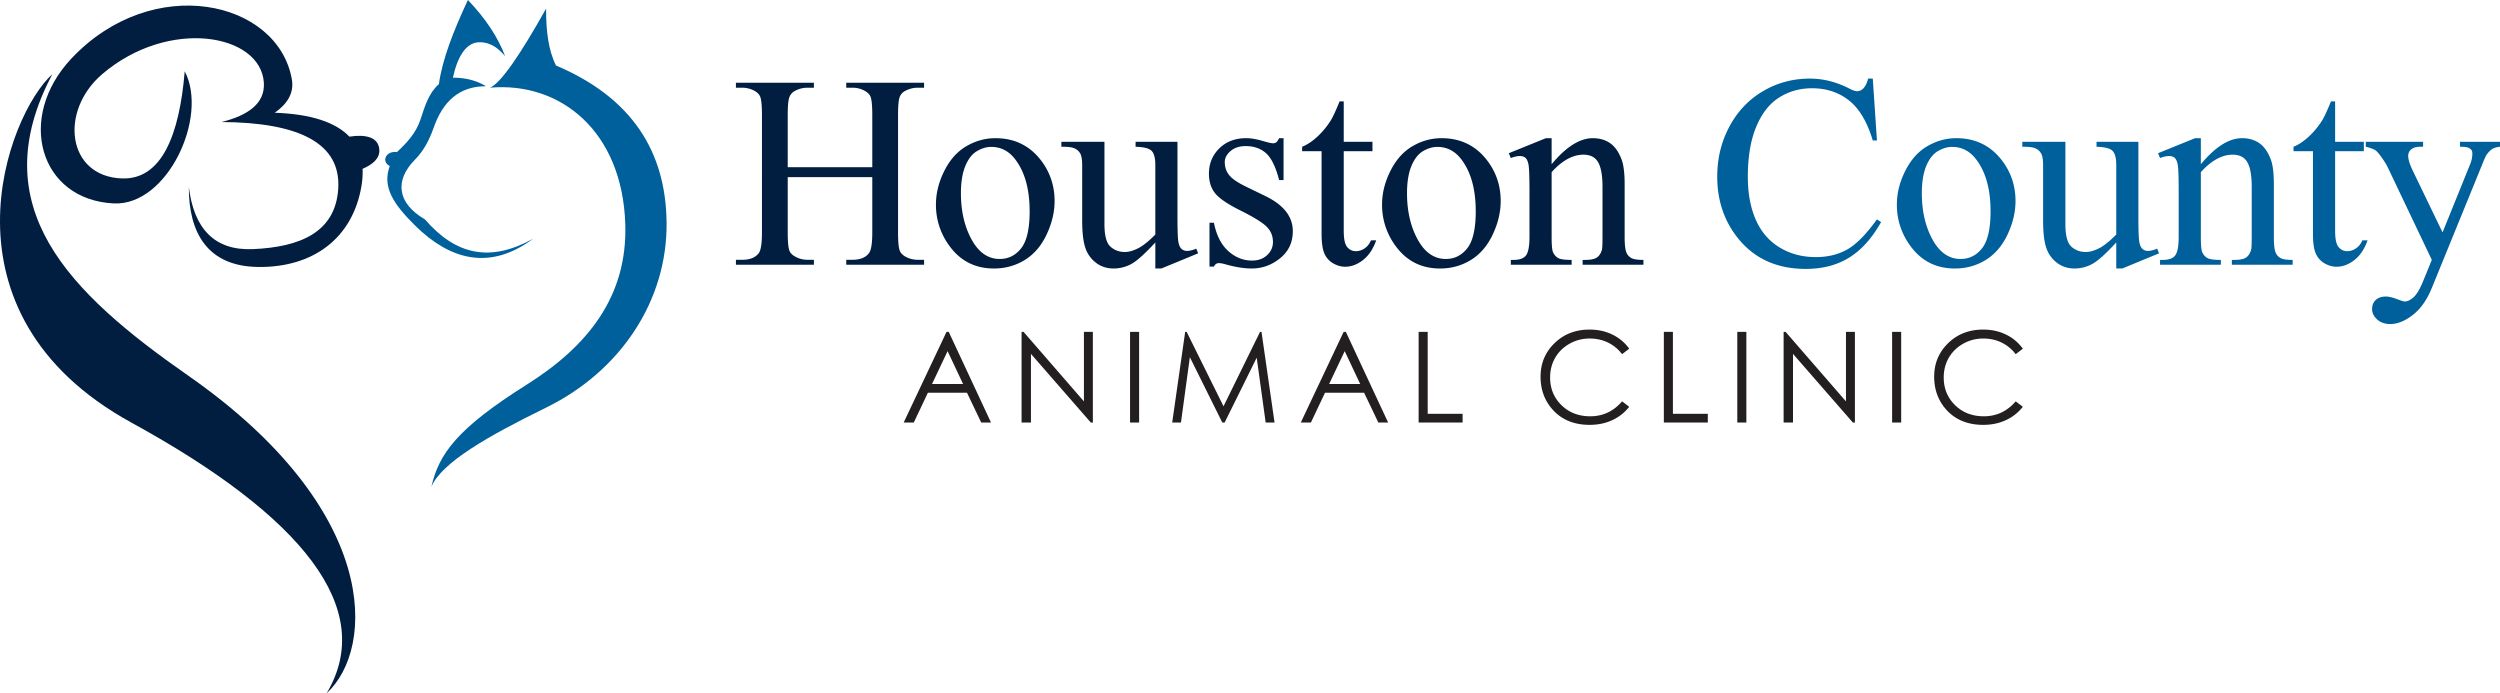 <svg xmlns="http://www.w3.org/2000/svg" id="Layer_2" data-name="Layer 2" viewBox="0 0 336.532 93.327"><defs><style>.cls-1{fill:#231f20}.cls-1,.cls-2,.cls-3{stroke-width:0}.cls-2{fill:#00609c}.cls-3{fill:#011e41}</style></defs><g id="Layer_1-2" data-name="Layer 1"><path d="M7.049 9.985C-2.415 27.827 9.232 39.34 25.331 50.562 51.192 68.595 50.57 87.248 43.967 93.327c6.776-11.353-3.238-23.813-26.265-36.433C-9.219 42.141.97 15.435 7.049 9.985m17.816-.384c-.706 8.533-3.08 14.608-8.45 14.418-7.396-.261-8.471-9.065-2.662-14.034 8.94-7.645 21.36-5.453 21.766 1.153.172 2.812-2.157 4.398-5.696 5.287 10.49.056 16.132 2.884 15.704 9.036-.401 5.812-5.121 7.797-11.478 8.074-5.213.228-7.951-2.807-8.632-8.362-.015 6.121 2.472 10.692 9.366 10.765 7.334.078 12.665-3.826 13.868-10.862.142-.834.194-1.618.157-2.353 1.318-.562 2.332-1.372 2.257-2.563-.113-1.747-1.927-2.097-4.033-1.767-1.853-1.94-5.171-3.045-10.045-3.217 1.6-1.129 2.643-2.575 2.296-4.52C37.388.028 20.552-3.728 9.621 7.87c-7.493 7.951-4.31 19.03 5.693 19.514 7.221.35 12.78-11.662 9.552-17.783" class="cls-3"/><path d="M65.974 11.803c1.44-.633 4.016-4.358 7.538-10.645-.014 2.946.302 5.611 1.331 7.66 10.286 4.358 14.792 11.649 14.889 21.146.107 10.521-6.205 20.001-16.22 24.906-7.759 3.799-14.029 7.361-15.44 10.645 1.007-4.408 3.439-7.824 12.82-13.729 8.266-5.201 13.591-11.899 13.28-21.629-.4-12.499-8.732-19.176-18.198-18.354m5.791 20.329c-5.693 3.175-10.343 2.285-14.566-2.6-3.796-2.216-4.07-5.282-1.333-8.046 1.194-1.205 1.955-2.711 2.527-4.336 1.199-3.403 3.347-5.554 7.031-5.54-1.125-.678-2.506-1.149-4.456-1.155.657-3.003 1.859-4.791 3.629-4.768 1.607.018 2.604.954 3.401 1.878-.965-2.554-2.635-5.076-5.01-7.565-1.97 4.196-3.466 8.091-3.905 11.322-1.367 1.206-1.866 2.902-2.481 4.768-.621 1.883-1.94 3.238-3.17 4.385-1.462-.213-2.162 1.262-.965 1.878-1.027 2.777.431 5.073 3.445 8.043 4.6 4.533 9.974 6.133 15.853 1.735" class="cls-2"/><g><path d="M106.038 22.503h11.382v-7.01c0-1.252-.079-2.078-.235-2.475-.121-.301-.374-.56-.759-.777a3.325 3.325 0 0 0-1.644-.434h-.867v-.668h10.479v.668h-.867c-.578 0-1.126.139-1.644.416a1.52 1.52 0 0 0-.786.876c-.138.392-.208 1.19-.208 2.394v15.808c0 1.241.078 2.06.235 2.457.12.301.367.56.741.777.53.289 1.084.434 1.662.434h.867v.668h-10.479v-.668h.867c1 0 1.728-.295 2.186-.885.301-.385.452-1.312.452-2.782v-7.461h-11.382v7.461c0 1.241.078 2.06.235 2.457.12.301.373.56.759.777a3.325 3.325 0 0 0 1.644.434h.885v.668H99.064v-.668h.867c1.012 0 1.746-.295 2.204-.885.289-.385.434-1.312.434-2.782V15.495c0-1.252-.079-2.078-.235-2.475-.121-.301-.368-.56-.741-.777a3.425 3.425 0 0 0-1.662-.434h-.867v-.668h10.497v.668h-.885c-.578 0-1.126.139-1.644.416a1.567 1.567 0 0 0-.777.876c-.145.392-.217 1.19-.217 2.394v7.01ZM133.995 18.601c2.505 0 4.517.952 6.034 2.854 1.289 1.626 1.933 3.493 1.933 5.601 0 1.481-.355 2.981-1.066 4.499-.711 1.518-1.689 2.662-2.936 3.433-1.247.771-2.635 1.156-4.165 1.156-2.493 0-4.475-.994-5.944-2.981a9.233 9.233 0 0 1-1.861-5.637c0-1.518.376-3.026 1.129-4.526.752-1.499 1.743-2.607 2.972-3.324 1.229-.716 2.529-1.075 3.902-1.075Zm-.56 1.174c-.639 0-1.28.189-1.924.569-.644.379-1.165 1.045-1.562 1.996-.397.952-.596 2.174-.596 3.667 0 2.409.479 4.487 1.436 6.233.958 1.747 2.219 2.62 3.785 2.62 1.168 0 2.132-.481 2.891-1.445.759-.963 1.138-2.62 1.138-4.968 0-2.938-.632-5.251-1.897-6.938-.855-1.156-1.945-1.734-3.27-1.734ZM158.502 19.088v10.027c0 1.915.045 3.086.135 3.514.091.427.235.726.434.894.199.169.431.253.696.253.373 0 .795-.102 1.265-.307l.253.632-4.95 2.042h-.813v-3.505c-1.421 1.542-2.505 2.511-3.252 2.909a4.974 4.974 0 0 1-2.367.596c-.928 0-1.731-.268-2.412-.804a4.15 4.15 0 0 1-1.418-2.069c-.265-.843-.397-2.035-.397-3.577v-7.389c0-.783-.084-1.325-.253-1.626a1.678 1.678 0 0 0-.75-.695c-.332-.163-.931-.238-1.798-.226v-.668h5.799v11.075c0 1.542.268 2.554.804 3.035.536.482 1.183.723 1.942.723.518 0 1.105-.163 1.761-.488.657-.325 1.437-.945 2.34-1.861v-9.376c0-.939-.172-1.575-.515-1.906-.344-.331-1.057-.508-2.141-.533v-.668h5.637ZM172.783 18.601v5.637h-.596c-.458-1.771-1.046-2.975-1.762-3.613-.717-.638-1.629-.958-2.737-.958-.843 0-1.523.223-2.041.668-.519.446-.777.939-.777 1.481 0 .675.192 1.253.578 1.734.373.494 1.132 1.018 2.276 1.572l2.638 1.283c2.445 1.192 3.667 2.764 3.667 4.715 0 1.506-.568 2.719-1.707 3.641-1.138.921-2.412 1.382-3.82 1.382-1.012 0-2.168-.181-3.469-.542-.397-.12-.723-.181-.976-.181-.277 0-.494.157-.65.47h-.596v-5.908h.596c.337 1.687.981 2.957 1.933 3.812.951.855 2.018 1.283 3.197 1.283.832 0 1.509-.244 2.033-.732.523-.487.785-1.075.785-1.761 0-.831-.292-1.529-.876-2.096-.584-.566-1.749-1.283-3.495-2.15-1.747-.867-2.891-1.65-3.433-2.349-.542-.687-.813-1.554-.813-2.602 0-1.361.467-2.499 1.4-3.415.933-.915 2.141-1.373 3.622-1.373.65 0 1.439.139 2.366.416.615.181 1.024.271 1.229.271.193 0 .344-.042.452-.126.108-.084.235-.271.38-.56h.596ZM180.885 13.65v5.438h3.866v1.265h-3.866v10.731c0 1.072.153 1.795.461 2.168.307.374.701.56 1.183.56.398 0 .783-.124 1.156-.371.374-.247.663-.611.867-1.093h.705c-.422 1.181-1.018 2.068-1.789 2.665-.771.596-1.565.894-2.385.894-.554 0-1.096-.154-1.625-.46a2.791 2.791 0 0 1-1.175-1.319c-.253-.572-.38-1.454-.38-2.646V20.353h-2.619v-.596c.662-.265 1.34-.713 2.032-1.346a10.749 10.749 0 0 0 1.853-2.249c.276-.458.662-1.294 1.156-2.511h.56ZM194.046 18.601c2.505 0 4.517.952 6.034 2.854 1.289 1.626 1.933 3.493 1.933 5.601 0 1.481-.354 2.981-1.065 4.499s-1.689 2.662-2.936 3.433c-1.247.771-2.635 1.156-4.165 1.156-2.492 0-4.474-.994-5.943-2.981a9.239 9.239 0 0 1-1.861-5.637c0-1.518.377-3.026 1.13-4.526.752-1.499 1.743-2.607 2.972-3.324 1.229-.716 2.529-1.075 3.902-1.075Zm-.561 1.174c-.638 0-1.279.189-1.924.569-.645.379-1.165 1.045-1.562 1.996-.397.952-.596 2.174-.596 3.667 0 2.409.479 4.487 1.436 6.233.958 1.747 2.22 2.62 3.785 2.62 1.168 0 2.132-.481 2.891-1.445.759-.963 1.139-2.62 1.139-4.968 0-2.938-.633-5.251-1.897-6.938-.855-1.156-1.945-1.734-3.271-1.734ZM208.87 22.106c1.938-2.336 3.787-3.505 5.546-3.505.903 0 1.681.226 2.331.677.65.452 1.168 1.196 1.553 2.231.266.723.398 1.831.398 3.324v7.064c0 1.048.084 1.759.252 2.132.133.301.347.536.642.705.295.169.841.253 1.636.253v.65h-8.185v-.65h.343c.771 0 1.311-.117 1.617-.353.308-.234.521-.581.642-1.039.048-.181.072-.747.072-1.698v-6.775c0-1.505-.196-2.599-.587-3.279-.392-.68-1.051-1.021-1.979-1.021-1.434 0-2.86.783-4.281 2.349v8.726c0 1.12.065 1.813.198 2.078.169.35.4.605.695.768.295.163.895.244 1.798.244v.65h-8.184v-.65h.361c.843 0 1.411-.214 1.707-.642.295-.427.442-1.243.442-2.448v-6.143c0-1.987-.045-3.198-.136-3.631-.09-.434-.229-.729-.415-.885-.188-.156-.437-.235-.75-.235-.337 0-.741.09-1.21.271l-.271-.65 4.986-2.023h.777v3.505Z" class="cls-3"/><path d="m252.1 10.579.561 8.329h-.561c-.746-2.493-1.812-4.288-3.197-5.384s-3.047-1.644-4.986-1.644c-1.626 0-3.096.413-4.408 1.238-1.312.825-2.346 2.141-3.099 3.947s-1.129 4.053-1.129 6.739c0 2.216.355 4.137 1.065 5.763.711 1.626 1.78 2.873 3.207 3.74 1.428.867 3.057 1.301 4.887 1.301 1.59 0 2.993-.34 4.21-1.021 1.217-.68 2.554-2.032 4.011-4.056l.561.361c-1.229 2.18-2.662 3.776-4.301 4.788-1.638 1.012-3.583 1.518-5.835 1.518-4.059 0-7.202-1.505-9.431-4.517-1.662-2.24-2.493-4.878-2.493-7.913 0-2.445.548-4.691 1.644-6.739 1.097-2.047 2.604-3.634 4.526-4.761 1.921-1.126 4.02-1.689 6.296-1.689 1.771 0 3.517.434 5.239 1.301.506.265.867.397 1.084.397.325 0 .608-.114.849-.343.313-.325.536-.777.669-1.355h.632ZM263.347 18.601c2.505 0 4.517.952 6.034 2.854 1.289 1.626 1.933 3.493 1.933 5.601 0 1.481-.354 2.981-1.065 4.499s-1.689 2.662-2.936 3.433c-1.247.771-2.635 1.156-4.165 1.156-2.492 0-4.474-.994-5.943-2.981a9.239 9.239 0 0 1-1.861-5.637c0-1.518.377-3.026 1.13-4.526.752-1.499 1.743-2.607 2.972-3.324 1.229-.716 2.529-1.075 3.902-1.075Zm-.561 1.174c-.638 0-1.279.189-1.924.569-.645.379-1.165 1.045-1.562 1.996-.397.952-.596 2.174-.596 3.667 0 2.409.479 4.487 1.436 6.233.958 1.747 2.22 2.62 3.785 2.62 1.168 0 2.132-.481 2.891-1.445.759-.963 1.139-2.62 1.139-4.968 0-2.938-.633-5.251-1.897-6.938-.855-1.156-1.945-1.734-3.271-1.734ZM287.854 19.088v10.027c0 1.915.045 3.086.135 3.514.091.427.235.726.434.894.199.169.431.253.695.253.374 0 .795-.102 1.266-.307l.252.632-4.949 2.042h-.813v-3.505c-1.421 1.542-2.505 2.511-3.252 2.909s-1.536.596-2.366.596c-.928 0-1.732-.268-2.412-.804a4.156 4.156 0 0 1-1.418-2.069c-.266-.843-.398-2.035-.398-3.577v-7.389c0-.783-.084-1.325-.252-1.626a1.683 1.683 0 0 0-.75-.695c-.332-.163-.931-.238-1.798-.226v-.668h5.8v11.075c0 1.542.268 2.554.804 3.035.535.482 1.183.723 1.942.723.518 0 1.104-.163 1.761-.488s1.437-.945 2.34-1.861v-9.376c0-.939-.172-1.575-.515-1.906-.344-.331-1.057-.508-2.141-.533v-.668h5.637ZM296.263 22.106c1.938-2.336 3.787-3.505 5.546-3.505.903 0 1.681.226 2.331.677.65.452 1.168 1.196 1.553 2.231.266.723.398 1.831.398 3.324v7.064c0 1.048.084 1.759.252 2.132.133.301.347.536.642.705.295.169.841.253 1.636.253v.65h-8.185v-.65h.343c.771 0 1.311-.117 1.617-.353.308-.234.521-.581.642-1.039.048-.181.072-.747.072-1.698v-6.775c0-1.505-.196-2.599-.587-3.279-.392-.68-1.051-1.021-1.979-1.021-1.434 0-2.86.783-4.281 2.349v8.726c0 1.12.065 1.813.198 2.078.169.35.4.605.695.768.295.163.895.244 1.798.244v.65h-8.184v-.65h.361c.843 0 1.411-.214 1.707-.642.295-.427.442-1.243.442-2.448v-6.143c0-1.987-.045-3.198-.136-3.631-.09-.434-.229-.729-.415-.885-.188-.156-.437-.235-.75-.235-.337 0-.741.09-1.21.271l-.271-.65 4.986-2.023h.777v3.505ZM314.337 13.65v5.438h3.866v1.265h-3.866v10.731c0 1.072.153 1.795.461 2.168.307.374.701.56 1.183.56.398 0 .783-.124 1.156-.371.374-.247.663-.611.867-1.093h.705c-.422 1.181-1.018 2.068-1.789 2.665-.771.596-1.565.894-2.385.894-.554 0-1.096-.154-1.625-.46a2.791 2.791 0 0 1-1.175-1.319c-.253-.572-.38-1.454-.38-2.646V20.353h-2.619v-.596c.662-.265 1.34-.713 2.032-1.346a10.749 10.749 0 0 0 1.853-2.249c.276-.458.662-1.294 1.156-2.511h.56ZM318.465 19.088h7.715v.668h-.38c-.542 0-.948.118-1.22.352a1.113 1.113 0 0 0-.406.876c0 .47.199 1.12.596 1.951l4.029 8.347 3.703-9.142c.205-.494.308-.981.308-1.463 0-.217-.042-.379-.126-.488a.97.97 0 0 0-.452-.316c-.205-.079-.566-.118-1.084-.118v-.668h5.384v.668c-.445.048-.789.145-1.029.289-.241.145-.506.416-.795.813-.109.169-.313.632-.615 1.391l-6.738 16.513c-.65 1.602-1.503 2.812-2.557 3.631s-2.068 1.229-3.044 1.229c-.711 0-1.295-.205-1.753-.614-.457-.409-.686-.879-.686-1.409 0-.506.165-.912.496-1.22.331-.307.786-.46 1.364-.46.397 0 .939.132 1.626.397.481.181.783.271.903.271.361 0 .756-.187 1.184-.56.427-.374.858-1.096 1.292-2.168l1.174-2.873-5.943-12.484c-.182-.373-.471-.837-.867-1.391-.302-.421-.549-.705-.741-.849-.277-.192-.723-.361-1.337-.506v-.668Z" class="cls-2"/></g><g><path d="m127.712 44.673 5.694 12.21h-1.318l-1.92-4.018h-5.261l-1.902 4.018h-1.361l5.77-12.21h.299Zm-.154 2.594-2.092 4.42h4.174l-2.082-4.42ZM137.517 56.883v-12.21h.266l8.127 9.359v-9.359h1.203v12.21h-.273l-8.061-9.246v9.246h-1.262ZM152.12 44.673h1.22v12.21h-1.22v-12.21ZM157.792 56.883l1.748-12.21h.198l4.964 10.019 4.916-10.019h.196l1.757 12.21h-1.196l-1.207-8.732-4.317 8.732h-.312l-4.369-8.799-1.199 8.799h-1.179ZM181.169 44.673l5.694 12.21h-1.318l-1.92-4.018h-5.261l-1.902 4.018h-1.361l5.77-12.21h.299Zm-.154 2.594-2.092 4.42h4.174l-2.082-4.42ZM190.966 44.673h1.22v11.031h4.698v1.179h-5.918v-12.21ZM219.316 46.939l-.963.739a5.252 5.252 0 0 0-1.913-1.573c-.744-.357-1.562-.535-2.452-.535-.975 0-1.877.233-2.707.701s-1.473 1.096-1.93 1.884c-.456.789-.685 1.676-.685 2.661 0 1.488.511 2.73 1.531 3.727 1.021.996 2.31 1.494 3.864 1.494 1.71 0 3.141-.669 4.291-2.009l.963.73a6.142 6.142 0 0 1-2.278 1.797c-.91.424-1.927.636-3.05.636-2.137 0-3.821-.711-5.056-2.134-1.035-1.2-1.552-2.65-1.552-4.35 0-1.787.626-3.291 1.88-4.512 1.253-1.22 2.823-1.83 4.71-1.83 1.141 0 2.17.226 3.088.677a5.99 5.99 0 0 1 2.258 1.896ZM223.975 44.673h1.22v11.031h4.698v1.179h-5.918v-12.21ZM233.863 44.673h1.22v12.21h-1.22v-12.21ZM240.098 56.883v-12.21h.266l8.127 9.359v-9.359h1.203v12.21h-.273l-8.061-9.246v9.246h-1.262ZM254.702 44.673h1.22v12.21h-1.22v-12.21ZM272.301 46.939l-.963.739a5.252 5.252 0 0 0-1.913-1.573c-.744-.357-1.562-.535-2.452-.535-.975 0-1.877.233-2.707.701s-1.473 1.096-1.93 1.884c-.456.789-.685 1.676-.685 2.661 0 1.488.511 2.73 1.531 3.727 1.021.996 2.31 1.494 3.864 1.494 1.71 0 3.141-.669 4.291-2.009l.963.73a6.142 6.142 0 0 1-2.278 1.797c-.91.424-1.927.636-3.05.636-2.137 0-3.821-.711-5.056-2.134-1.035-1.2-1.552-2.65-1.552-4.35 0-1.787.626-3.291 1.88-4.512 1.253-1.22 2.823-1.83 4.71-1.83 1.141 0 2.17.226 3.088.677a5.99 5.99 0 0 1 2.258 1.896Z" class="cls-1"/></g></g></svg>